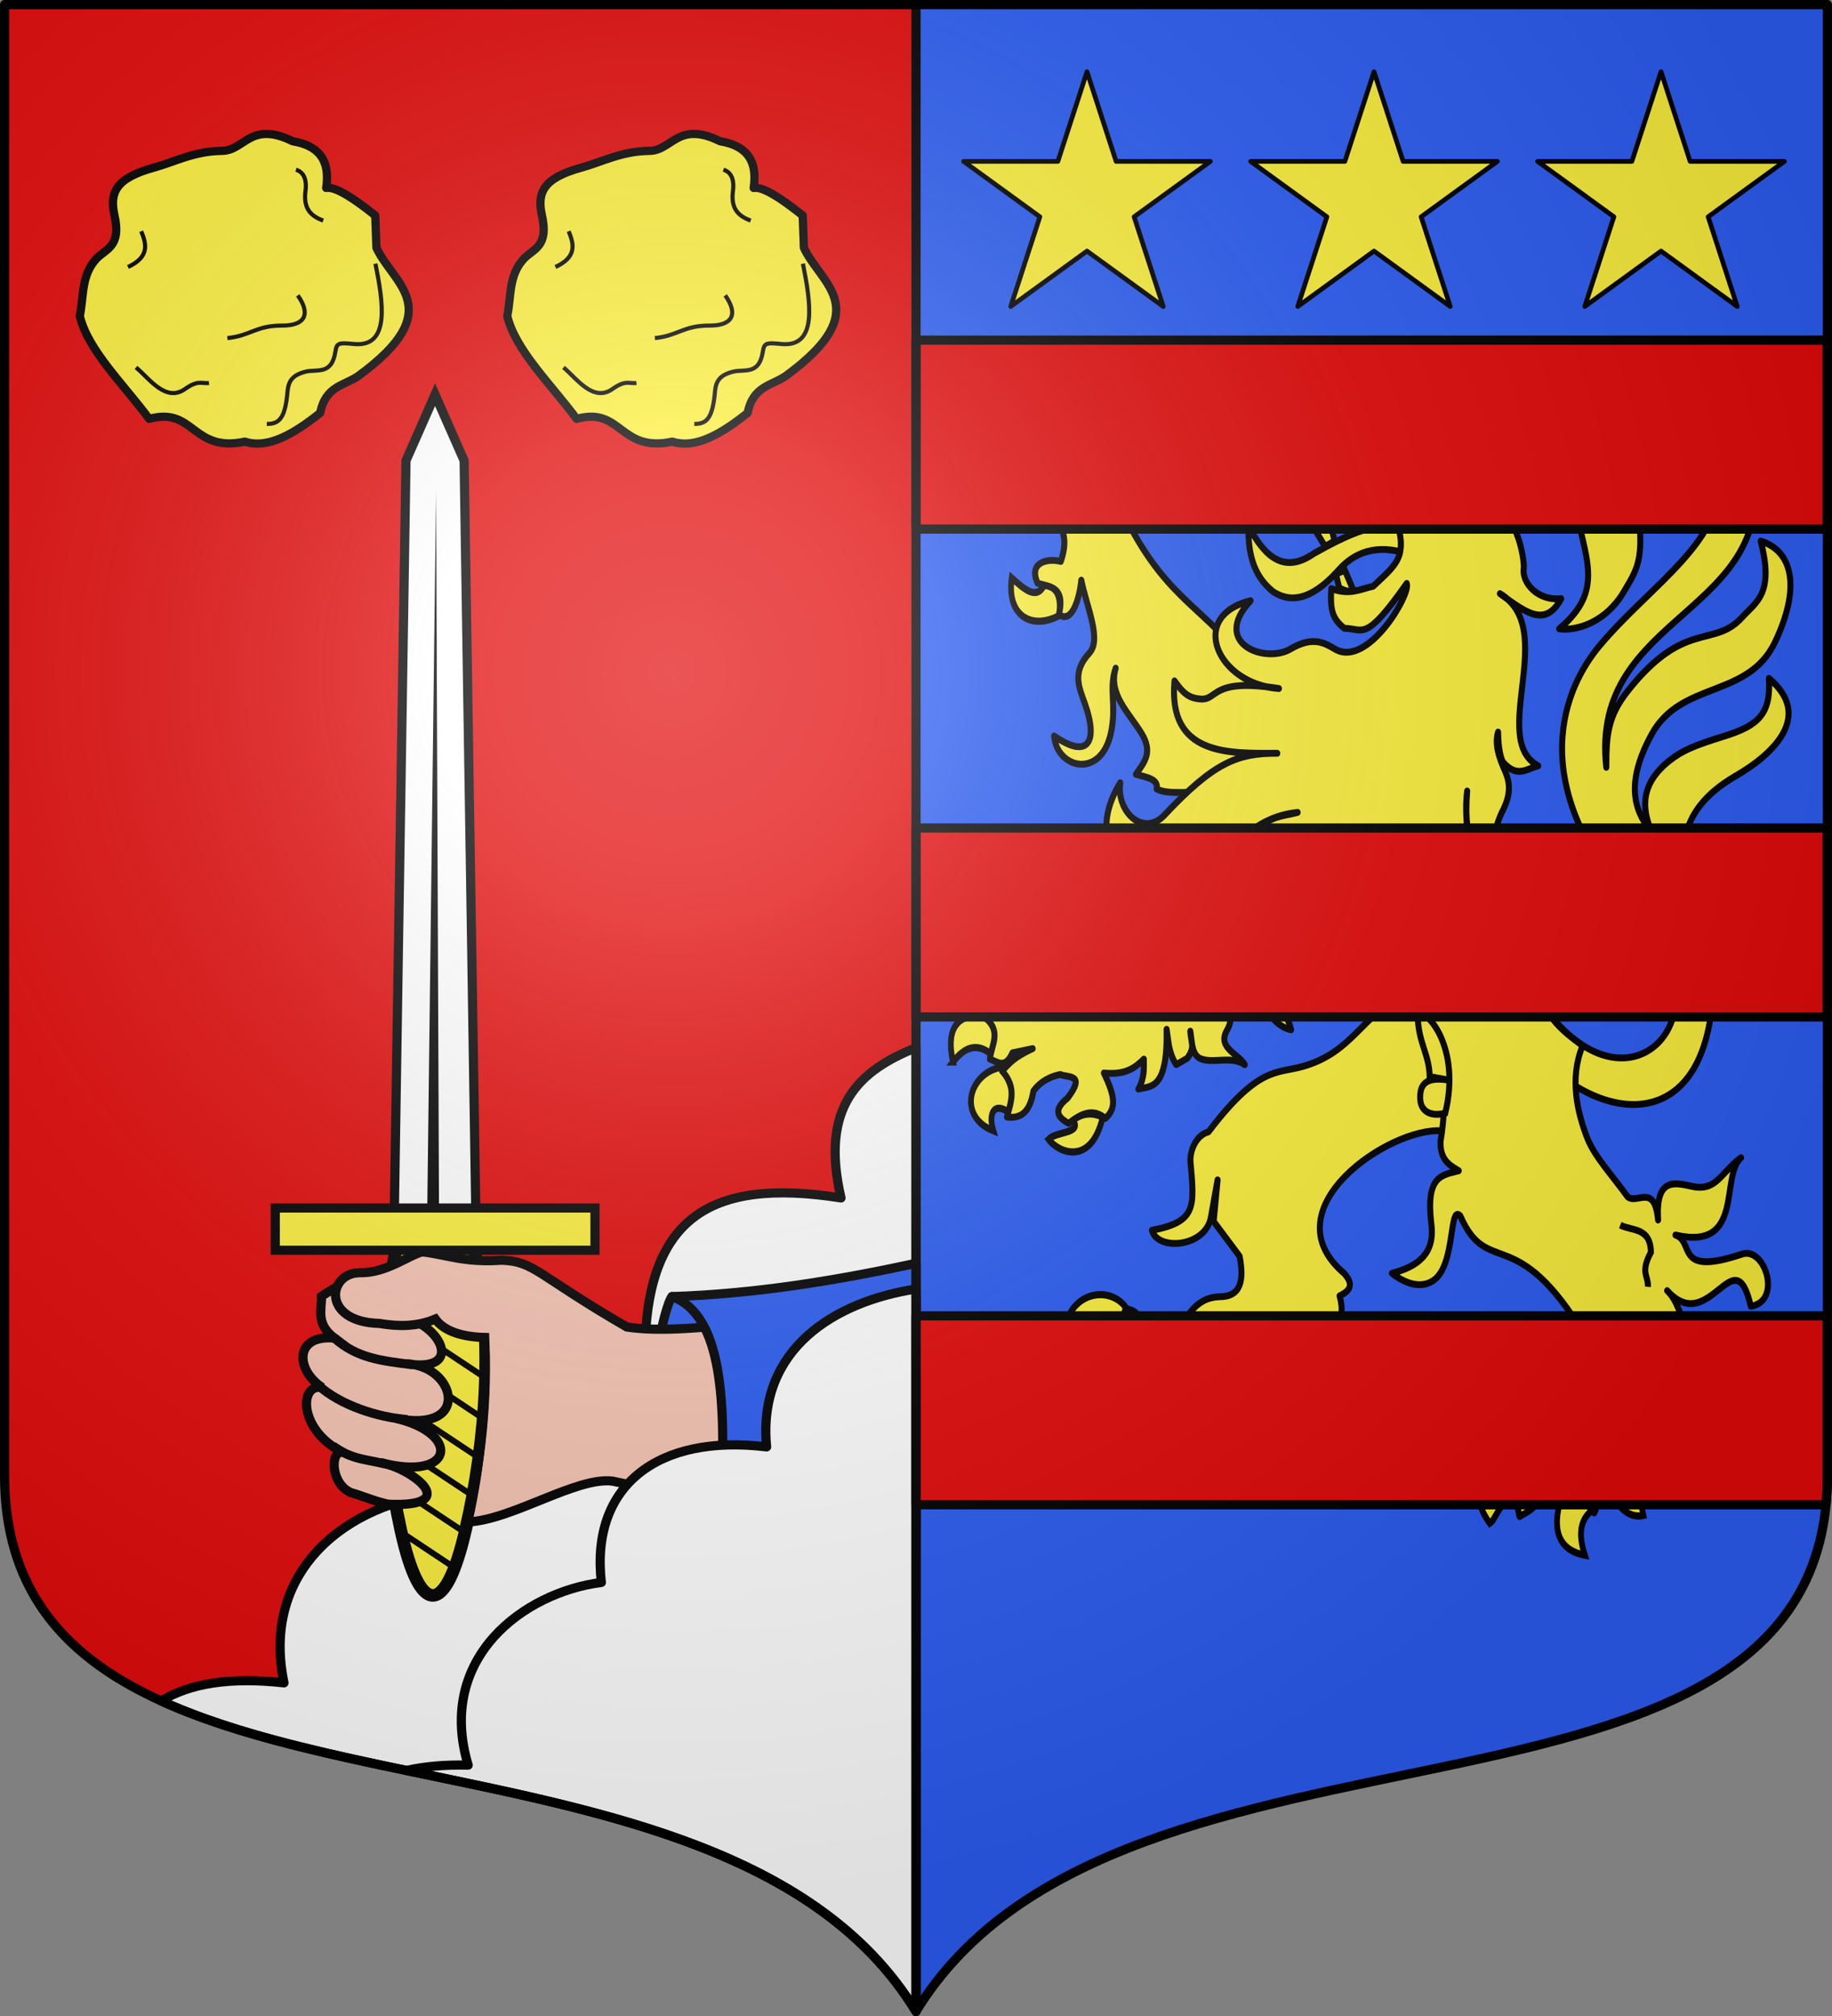 <?xml version="1.0" encoding="UTF-8" standalone="no"?>
<!-- Created with Inkscape (http://www.inkscape.org/) -->
<svg
   xmlns:dc="http://purl.org/dc/elements/1.1/"
   xmlns:cc="http://creativecommons.org/ns#"
   xmlns:rdf="http://www.w3.org/1999/02/22-rdf-syntax-ns#"
   xmlns:svg="http://www.w3.org/2000/svg"
   xmlns="http://www.w3.org/2000/svg"
   xmlns:xlink="http://www.w3.org/1999/xlink"
   xmlns:sodipodi="http://sodipodi.sourceforge.net/DTD/sodipodi-0.dtd"
   xmlns:inkscape="http://www.inkscape.org/namespaces/inkscape"
   width="600"
   height="660"
   id="svg2383"
   sodipodi:version="0.32"
   inkscape:version="0.46"
   version="1.0"
   sodipodi:docname="Blason_ville_fr_Mécleuves-A_(Moselle).svg"
   inkscape:output_extension="org.inkscape.output.svg.inkscape">
  <rect width="100%" height="100%" fill="#808080" stroke="none"/>
  <defs
     id="defs2385">
    <clipPath
       id="shield_cut">
      <path
         d="M -298.5,-298.5 L -298.5,183 C -298.5,312.055 -66.86,248.948 0,358.5 C 66.86,248.948 298.5,312.055 298.5,183 L 298.5,-298.5 L -298.5,-298.5 z"
         id="shield" />
    </clipPath>
    <radialGradient
       r="405"
       cy="-80"
       cx="-80"
       gradientUnits="userSpaceOnUse"
       id="Gradient1">
      <stop
         id="stop2521"
         offset="0"
         style="stop-color:#fff;stop-opacity:0.31" />
      <stop
         id="stop2523"
         offset="0.19"
         style="stop-color:#fff;stop-opacity:0.25" />
      <stop
         id="stop2525"
         offset="0.6"
         style="stop-color:#6b6b6b;stop-opacity:0.125" />
      <stop
         id="stop2527"
         offset="1"
         style="stop-color:#000;stop-opacity:0.125" />
    </radialGradient>
    <g
       id="f">
      <rect
         width="100"
         height="60"
         x="-50"
         y="-30"
         style="fill:#28166f"
         id="rect1964" />
      <g
         transform="translate(0,-20)"
         style="fill:#ffffff"
         id="g1966">
        <path
           d="M -1.212,27.818 C -1.212,22.175 -2.091,20.471 -4.542,13.98 C -5.709,10.888 -5.024,7.103 -2.858,3.601 C -2.082,2.346 -1.114,1.214 0,0 C 1.114,1.214 2.082,2.346 2.858,3.601 C 5.024,7.103 5.709,10.888 4.542,13.98 C 2.091,20.471 1.212,22.175 1.212,27.818 L -1.212,27.818 z"
           id="path1968" />
        <path
           d="M 2.922,27.672 C 2.922,21.721 5.239,17.829 8.501,16.66 C 9.949,16.141 11.808,16.387 13.519,18.107 C 15.638,20.236 16.255,26.1 10.036,27.228 C 10.694,26.272 10.655,24.147 9.322,23.441 C 8.331,22.916 7.209,23.188 6.646,23.564 C 5.822,24.116 4.917,25.67 4.967,27.672 L 2.922,27.672 z"
           id="rwi" />
        <path
           d="M 1.777,30.183 C 1.79,32.191 2.795,33.518 4.516,34.257 C 4.295,34.955 3.257,36.378 1.831,36.281 C 1.55,37.787 1.282,38.632 0,40 C -1.282,38.632 -1.55,37.787 -1.831,36.281 C -3.257,36.378 -4.295,34.955 -4.516,34.257 C -2.795,33.518 -1.79,32.191 -1.777,30.183 L 1.777,30.183 z"
           id="path1971" />
        <use
           transform="scale(-1,1)"
           id="use1973"
           x="0"
           y="0"
           width="800"
           height="400"
           xlink:href="#rwi" />
        <rect
           width="15.846"
           height="3.218"
           x="-7.923"
           y="27.331"
           id="rect1975" />
      </g>
    </g>
    <g
       id="s">
      <g
         id="c">
        <path
           transform="matrix(0.951,0.309,-0.309,0.951,0,-1)"
           d="M 0,0 L 0,1 L 0.5,1 L 0,0 z"
           id="t" />
        <use
           height="540"
           width="810"
           y="0"
           x="0"
           id="use2144"
           transform="scale(-1,1)"
           xlink:href="#t" />
      </g>
      <g
         id="a">
        <use
           height="540"
           width="810"
           y="0"
           x="0"
           id="use2147"
           transform="matrix(0.309,0.951,-0.951,0.309,0,0)"
           xlink:href="#c" />
        <use
           height="540"
           width="810"
           y="0"
           x="0"
           id="use2149"
           transform="matrix(-0.809,0.588,-0.588,-0.809,0,0)"
           xlink:href="#c" />
      </g>
      <use
         height="540"
         width="810"
         y="0"
         x="0"
         id="use2151"
         transform="scale(-1,1)"
         xlink:href="#a" />
    </g>
    <g
       id="s-4">
      <g
         id="c-6">
        <path
           transform="matrix(0.951,0.309,-0.309,0.951,0,-1)"
           d="M 0,0 L 0,1 L 0.5,1 L 0,0 z"
           id="t-0" />
        <use
           height="540"
           width="810"
           y="0"
           x="0"
           id="use2144-7"
           transform="scale(-1,1)"
           xlink:href="#t-0" />
      </g>
      <g
         id="a-1">
        <use
           height="540"
           width="810"
           y="0"
           x="0"
           id="use2147-7"
           transform="matrix(0.309,0.951,-0.951,0.309,0,0)"
           xlink:href="#c-6" />
        <use
           height="540"
           width="810"
           y="0"
           x="0"
           id="use2149-7"
           transform="matrix(-0.809,0.588,-0.588,-0.809,0,0)"
           xlink:href="#c-6" />
      </g>
      <use
         height="540"
         width="810"
         y="0"
         x="0"
         id="use2151-7"
         transform="scale(-1,1)"
         xlink:href="#a-1" />
    </g>
  </defs>
  <sodipodi:namedview
     id="base"
     pagecolor="#ffffff"
     bordercolor="#666666"
     borderopacity="1.0"
     inkscape:pageopacity="0.0"
     inkscape:pageshadow="2"
     inkscape:zoom="0.77272743"
     inkscape:cx="300"
     inkscape:cy="330.00007"
     inkscape:document-units="px"
     inkscape:current-layer="layer6"
     showgrid="false"
     showborder="true"
     inkscape:showpageshadow="true"
     inkscape:window-width="1280"
     inkscape:window-height="977"
     inkscape:window-x="-4"
     inkscape:window-y="-4"
     inkscape:object-nodes="true"
     objecttolerance="9"
     inkscape:window-maximized="1" />
  <g
     inkscape:label="Fond écu"
     inkscape:groupmode="layer"
     id="layer1"
     transform="translate(0,-392.362)">
    <use
       id="use2532"
       xlink:href="#shield"
       style="fill:#2b5df2"
       x="0"
       y="0"
       width="744.094"
       height="1052.362"
       transform="translate(300,692.362)" />
    <g
       id="layer3"
       inkscape:label="Meubles"
       transform="translate(300,692.362)" />
    <g
       id="layer2"
       inkscape:label="Reflet final"
       transform="translate(300,692.362)" />
    <g
       id="g2561"
       inkscape:label="Contour final"
       transform="translate(300,692.362)" />
    <g
       transform="translate(-758.364,575.522)"
       id="g3208" />
    <g
       id="layer4"
       inkscape:label="Meubles"
       transform="translate(-700,391.45)" />
    <path
       sodipodi:nodetypes="ccccc"
       id="path7878"
       d="m 1.5,393.862 v 481.5 c 0,129.055 231.64,65.948 298.5,175.5 V 393.862 Z"
       style="fill:#e20909"
       inkscape:connector-curvature="0" />
    <g
       style="stroke:#000000;stroke-width:0.354;stroke-miterlimit:4;stroke-dasharray:none;stroke-opacity:0.271"
       id="g5465"
       transform="matrix(1.789,0,0,1.789,-1326.185,263.737)" />
    <g
       style="fill:#ff3800;fill-rule:nonzero;stroke:#000000;stroke-miterlimit:4;stroke-opacity:0.275"
       id="g6217"
       transform="matrix(-0.485,0,0,0.498,-1084.93,253.133)" />
  </g>
  <g
     inkscape:groupmode="layer"
     id="layer6"
     inkscape:label="Meubles">
    <path
       style="fill:#ffffff;stroke:#000000;stroke-width:3;stroke-opacity:1;stroke-linejoin:round"
       d="m 300,343 c -18.685,7.484 -31.525,19.18 -24.555,49.188 -43.172,-6.811 -64.64,6.564 -64.188,52.938 -38.897,-8.233 -65.224,8.345 -64.25,43.875 -28.368,1.116 -62.275,21.945 -54,61.938 -17.825,-1.989 -30.882,0.221 -40.227,5.916 C 124.994,589.766 253.076,581.613 300,658.5 Z"
       id="path15561"
       inkscape:connector-curvature="0" />
    <path
       inkscape:connector-curvature="0"
       style="display:inline;fill:#2b5df2;fill-opacity:1;stroke:#000000;stroke-width:3;stroke-linejoin:round;stroke-miterlimit:4;stroke-dasharray:none;stroke-opacity:1"
       d="m 220.095,424.477 22.298,5.361 -2.508,55.179 -15.552,8.316 c -18.534,-24.195 -6.336,-67.14 -4.237,-68.856 z"
       id="path8595"
       sodipodi:nodetypes="ccccc" />
    <g
       transform="matrix(0.9,0,0,0.9,-272.281,-613.455)"
       id="layer1-0"
       inkscape:label="Calque 1">
      <g
         transform="translate(392.184,1005.873)"
         id="g4635">
        <path
           style="opacity:1;fill:#fcef3c;fill-opacity:1;fill-rule:nonzero;stroke:#000000;stroke-width:3;stroke-linecap:butt;stroke-linejoin:round;stroke-miterlimit:4;stroke-dasharray:none;stroke-dashoffset:0;stroke-opacity:1"
           d="m 239.391,90.685 c 2.948,12.477 16.032,24.955 25.245,37.432 16.476,-4.593 15.47,12.39 34.821,8.27 8.452,2.718 17.819,-2.804 27.421,-10.446 1.943,-9.897 8.833,-9.901 13.928,-13.493 32.88,-24.053 12.612,-33.342 6.529,-46.572 l -0.435,-11.752 c -7.955,-6.346 -14.516,-10.603 -17.846,-10.011 1.612,-10.702 -3.37,-15.543 -12.187,-16.975 -15.373,-7.599 -17.463,3.38 -25.68,3.482 -10.301,0.128 -17.144,3.989 -24.81,6.094 -13.847,3.802 -16.245,9.018 -14.363,17.41 2.531,11.293 -2.989,12.037 -6.529,15.669 -5.671,6.054 -4.603,13.793 -6.094,20.892 z"
           id="path4623"
           transform="translate(-300,-300)"
           sodipodi:nodetypes="cccccccccssscc"
           inkscape:connector-curvature="0" />
        <path
           style="opacity:1;fill:none;fill-opacity:1;fill-rule:nonzero;stroke:#000000;stroke-width:1.5;stroke-linecap:butt;stroke-linejoin:round;stroke-miterlimit:4;stroke-dasharray:none;stroke-dashoffset:0;stroke-opacity:1"
           d="m 259.848,109.401 c 4.849,4.05 10.804,12.817 17.846,7.835 4.808,-3.407 6.015,-1.848 8.705,-2.176"
           id="path4625"
           transform="translate(-300,-300)"
           sodipodi:nodetypes="csc"
           inkscape:connector-curvature="0" />
        <path
           style="opacity:1;fill:none;fill-opacity:1;fill-rule:nonzero;stroke:#000000;stroke-width:1.5;stroke-linecap:butt;stroke-linejoin:round;stroke-miterlimit:4;stroke-dasharray:none;stroke-dashoffset:0;stroke-opacity:1"
           d="m 293.099,98.729 c 8.487,-0.869 10.309,-4.579 19.969,-4.557 8.489,0.019 10.364,-4.289 5.629,-10.99"
           id="path4627"
           transform="translate(-300,-300)"
           sodipodi:nodetypes="csc"
           inkscape:connector-curvature="0" />
        <path
           style="opacity:1;fill:none;fill-opacity:1;fill-rule:nonzero;stroke:#000000;stroke-width:1.5;stroke-linecap:butt;stroke-linejoin:round;stroke-miterlimit:4;stroke-dasharray:none;stroke-dashoffset:0;stroke-opacity:1"
           d="m 307.439,129.955 c 4.057,-0.017 6.383,-1.473 7.371,-10.051 0.395,-3.431 0.047,-7.37 6.835,-8.979 4.093,-0.971 9.374,1.298 10.722,-7.103 0.515,-3.212 0.919,-3.533 6.701,-2.948 13.441,1.36 10.705,-15.175 7.907,-29.216"
           id="path4629"
           transform="translate(-300,-300)"
           sodipodi:nodetypes="cssssc"
           inkscape:connector-curvature="0" />
        <path
           style="opacity:1;fill:none;fill-opacity:1;fill-rule:nonzero;stroke:#000000;stroke-width:1.5;stroke-linecap:butt;stroke-linejoin:round;stroke-miterlimit:4;stroke-dasharray:none;stroke-dashoffset:0;stroke-opacity:1"
           d="m 18.047,-262.518 c 3.45,1.02 3.886,4.643 3.484,7.639 -0.783,5.835 1.246,8.998 6.433,10.856"
           id="path4631"
           sodipodi:nodetypes="csc"
           inkscape:connector-curvature="0" />
        <path
           style="opacity:1;fill:none;fill-opacity:1;fill-rule:nonzero;stroke:#000000;stroke-width:1.5;stroke-linecap:butt;stroke-linejoin:round;stroke-miterlimit:4;stroke-dasharray:none;stroke-dashoffset:0;stroke-opacity:1"
           d="m 261.739,59.863 c 1.938,4.713 3.076,9.341 -4.825,13"
           id="path4633"
           transform="translate(-300,-300)"
           sodipodi:nodetypes="cc"
           inkscape:connector-curvature="0" />
      </g>
    </g>
    <use
       x="0"
       y="0"
       xlink:href="#layer1-0"
       id="use13743"
       width="100%"
       height="100%"
       transform="translate(140)" />
    <path
       transform="translate(0,-392.362)"
       inkscape:connector-curvature="0"
       id="path18781-9"
       style="fill:#fcef3c;fill-opacity:1;fill-rule:nonzero;stroke:#000000;stroke-width:4.125;stroke-miterlimit:4;stroke-dasharray:none;stroke-opacity:1"
       d="m 152.491,893.185 c -6.608,28.639 -14.971,28.639 -21.256,0 -6.284,-28.639 -8.225,-63.891 -1.294,-92.529 6.931,-28.639 18.206,-28.639 25.137,0 6.931,28.639 4.02,63.891 -2.588,92.529 z" />
    <path
       transform="translate(0,-392.362)"
       inkscape:connector-curvature="0"
       id="path18783-4"
       style="fill:#000000;fill-opacity:1;fill-rule:nonzero;stroke:none;stroke-width:7.499;stroke-miterlimit:4;stroke-opacity:1"
       d="m 149.604,907.286 c 0.235,-0.649 0.465,-1.29 0.679,-1.936 l -18.927,-12.562 c 0.189,0.921 0.387,1.836 0.585,2.753 z m 3.321,-11.572 c 0.16,-0.687 0.317,-1.376 0.472,-2.065 l -24.758,-16.455 c 0.129,0.891 0.259,1.778 0.396,2.667 z m 2.51,-12.089 c 0.131,-0.709 0.271,-1.419 0.396,-2.129 l -28.91,-19.187 c 0.072,0.848 0.146,1.691 0.226,2.538 z m 2,-12.454 c 0.098,-0.724 0.191,-1.448 0.283,-2.172 l -31.608,-20.994 c 0.022,0.809 0.046,1.622 0.076,2.431 z m 1.396,-12.841 c 0.063,-0.747 0.133,-1.489 0.189,-2.237 l -32.872,-21.833 c -0.025,0.783 -0.039,1.561 -0.057,2.345 z m 0.774,-13.25 c 0.023,-0.779 0.041,-1.565 0.057,-2.345 l -32.684,-21.703 c -0.07,0.75 -0.127,1.507 -0.189,2.259 z m 0,-13.766 c -0.024,-0.811 -0.043,-1.62 -0.075,-2.431 l -30.948,-20.542 c -0.049,0.249 -0.102,0.505 -0.151,0.753 -0.071,0.468 -0.14,0.93 -0.208,1.398 z m -0.887,-14.347 c -0.113,-0.862 -0.224,-1.733 -0.34,-2.603 l -27.287,-18.133 c -0.171,0.687 -0.334,1.373 -0.49,2.065 z" />
    <g
       style=""
       id="g18785-9"
       transform="matrix(-0.647,0,0,-0.647,314.048,640.851)">
      <path
         inkscape:connector-curvature="0"
         id="path18787-7"
         style="fill:#ffffff;fill-opacity:1;fill-rule:nonzero;stroke:#000000;stroke-width:4.638;stroke-miterlimit:4;stroke-dasharray:none;stroke-opacity:1"
         d="m 244.457,371.58 h 41.416 l -6,385.858 -14.708,33.355 -14.708,-33.355 z" />
      <path
         inkscape:connector-curvature="0"
         id="path18789-6"
         style="fill:#000000;fill-opacity:1;fill-rule:evenodd;stroke:none;stroke-width:4;stroke-linecap:butt;stroke-linejoin:miter;stroke-miterlimit:4;stroke-dasharray:none;stroke-opacity:1"
         d="m 263.156,375.062 1.496,367.031 4.504,-367.031 z" />
    </g>
    <rect
       transform="rotate(180,0,-196.181)"
       id="rect18791-8"
       style="fill:#fcef3c;fill-opacity:1;fill-rule:nonzero;stroke:#000000;stroke-width:3;stroke-miterlimit:4;stroke-dasharray:none;stroke-opacity:1"
       y="-801.666"
       x="-194.867"
       height="13.824"
       width="104.714" />
    <path
       transform="translate(0,-392.362)"
       inkscape:connector-curvature="0"
       sodipodi:nodetypes="ccccccccccccc"
       id="path15830-9"
       d="m 125.277,809.828 c -7.496,0.67 -11.345,1.146 -19.963,6.912 10e-4,4.56 -1.853,9.12 4.208,13.68 -13.126,-1.179 -12.853,10.343 -3.953,16.229 -7.697,-1.671 -7.939,14.098 6.948,21.302 -4.386,-1.45 -4.512,9.977 2.333,13.026 4.791,1.438 7.829,2.858 12.293,3.84 24.386,1.097 8.186,-11.608 -2.506,-13.64 24.014,6.346 26.593,-9.494 4.89,-14.499 24.999,5.158 19.879,-17.116 3.75,-17.813 19.16,3.009 11.117,-13.432 -2.625,-15.695 l -7.479,-4.022 z"
       style="display:inline;fill:#f7c5b4;fill-opacity:1;fill-rule:evenodd;stroke:#000000;stroke-width:3;stroke-linecap:butt;stroke-linejoin:miter;stroke-miterlimit:4;stroke-dasharray:none;stroke-opacity:1" />
    <path
       style="display:inline;fill:#f7c5b4;fill-opacity:1;fill-rule:evenodd;stroke:#000000;stroke-width:3;stroke-linecap:butt;stroke-linejoin:miter;stroke-miterlimit:4;stroke-dasharray:none;stroke-opacity:1"
       d="M 138.322 409.83 C 133.888 410.879 126.488 416.873 117.818 416.666 C 107.381 416.669 105.132 432.74 124.205 433.262 C 130.545 434.307 136.45 434.367 142.572 431.836 C 145.568 436.013 151.932 437.718 158.756 437.861 C 159.453 456.297 157.613 479.095 153.193 498.273 C 167.732 497.604 188.71 483.455 200.568 484.883 C 229.628 491.184 265.104 495.721 300 496.787 L 300 426.139 C 265.113 429.435 226.039 437.645 205.307 434.438 C 175.574 417.236 175.233 413.012 164.297 412.564 C 152.062 413.442 146.291 410.744 138.322 409.83 z "
       id="path16951-3" />
    <path
       transform="translate(0,-392.362)"
       inkscape:connector-curvature="0"
       sodipodi:nodetypes="cc"
       d="m 158.757,832.114 c 1.097,22.753 -2.418,45.567 -7.098,64.454"
       style="display:inline;fill:none;fill-opacity:1;fill-rule:nonzero;stroke:#000000;stroke-width:3;stroke-miterlimit:4;stroke-dasharray:none;stroke-opacity:1"
       id="path16953-5" />
    <path
       transform="translate(0,-392.362)"
       inkscape:connector-curvature="0"
       sodipodi:nodetypes="cc"
       id="path22348-1"
       d="m 109.522,830.42 c 7.346,6.551 15.349,7.462 25.384,8.682"
       style="fill:none;fill-rule:evenodd;stroke:#000000;stroke-width:3;stroke-linecap:butt;stroke-linejoin:miter;stroke-miterlimit:4;stroke-dasharray:none;stroke-opacity:1" />
    <path
       transform="translate(0,-392.362)"
       inkscape:connector-curvature="0"
       sodipodi:nodetypes="cc"
       id="path22350-1"
       d="m 104.148,845.785 c 7.26,6.661 19.709,10.62 29.298,11.336"
       style="fill:none;fill-rule:evenodd;stroke:#000000;stroke-width:3;stroke-linecap:butt;stroke-linejoin:miter;stroke-miterlimit:4;stroke-dasharray:none;stroke-opacity:1" />
    <path
       transform="translate(0,-392.362)"
       inkscape:connector-curvature="0"
       sodipodi:nodetypes="cc"
       id="path22352-4"
       d="m 109.031,865.756 c 6.837,4.906 11.153,4.14 20.231,6.627"
       style="fill:none;fill-rule:evenodd;stroke:#000000;stroke-width:3;stroke-linecap:butt;stroke-linejoin:miter;stroke-miterlimit:4;stroke-dasharray:none;stroke-opacity:1" />
    <path
       style="display:inline;fill:#2b5df2;fill-opacity:1;stroke:#000000;stroke-width:3;stroke-linejoin:round;stroke-miterlimit:4;stroke-dasharray:none;stroke-opacity:1"
       d="M 300 413.574 C 273.728 419.267 247.217 423.604 220.096 424.477 C 236.857 430.576 237.659 459.465 236.225 491.551 C 249.322 487.078 275.185 483.135 300 482.771 L 300 413.574 z "
       id="path8593" />
    <path
       style="fill:#ffffff;stroke:#000000;stroke-width:3;stroke-linejoin:round;stroke-opacity:1"
       d="m 300,422 c -26.415,4.043 -52.058,19.47 -48.922,51.688 -35.52,-4.33 -57.786,12.596 -54.125,44.375 -25.346,3.225 -54.181,24.606 -43.625,59.812 -7.76,-0.185 -14.44,0.426 -20.178,1.748 64.338,13.413 134.662,26.136 166.85,78.877 z"
       id="path15564"
       inkscape:connector-curvature="0" />
    <g
       transform="translate(-1129.975,-79.678)"
       inkscape:label="Meubles"
       id="g2807" />
    <g
       transform="translate(84.96,640.141)"
       inkscape:label="Meubles"
       id="g4626" />
    <g
       id="g16065"
       transform="matrix(0.656,0,0,0.748,609.74,-429.567)">
      <path
         sodipodi:nodetypes="cssssscscccsscsscsscsccscc"
         id="path3833"
         d="m -156.618,1017.354 c 42.369,47.837 90.778,0.128 46.293,-42.429 -60.99,-58.347 -36.898,-100.977 -20.434,-118.147 26.453,-27.586 63.76,-46.112 59.864,-76.989 -4.845,-38.394 -48.126,-22.286 -42.417,8.214 5.618,30.017 2.113,34.093 -5.475,45.314 -8.986,13.288 -23.234,17.198 -32.258,16.19 23.467,-17.259 12.38,-31.161 7.747,-55.329 -5.918,-30.875 11.978,-43.953 26.125,-49.022 27.404,-8.246 55.123,-0.015 62.618,31.95 14.317,66.571 -81.786,64.993 -72.976,133.018 0.062,-13.874 0.639,-22.171 10.613,-33.29 28.451,-31.717 43.076,-18.643 57.228,-32.4 6.92,-6.726 16.159,-10.209 9.241,-33.331 16.164,4.322 19.99,20.553 7.172,44.19 -13.477,24.851 -46.829,16.768 -61.623,40.426 -14.498,23.184 -7.299,35.013 0.178,42.99 -5.366,-10.763 -5.681,-21.557 8.912,-31.622 6.125,-4.224 11.834,-6.438 27.175,-10.608 17.284,-4.698 23.386,-9.861 22.297,-25.313 22.065,16.326 2.684,32.961 -16.565,42.725 -31.087,15.768 -29.147,36.063 -21.539,60.034 -2.722,-48.064 41.119,-47.132 52.761,-14.455 -21.333,-18.998 -43.865,-17.27 -43.56,12.35 l 0.444,43.094 c -7.361,59.843 -62.516,48.917 -91.789,15.836"
         style="fill:#fcef3c;fill-opacity:1;stroke:#000000;stroke-width:3;stroke-linejoin:round;stroke-miterlimit:4;stroke-dasharray:none;stroke-opacity:1"
         inkscape:connector-curvature="0" />
      <path
         style="fill:#fcef3c;fill-opacity:1;stroke:#000000;stroke-width:3;stroke-miterlimit:4;stroke-dasharray:none;stroke-opacity:1"
         d="m -306.206,804.374 c -0.199,11.144 1.896,21.468 12.259,28.835 10.864,6.299 21.942,1.318 33.091,-9.703 11.784,-11.336 25.96,-9.347 34.911,-6.537 1.474,-5.242 -0.335,-7.372 0.067,-10.882 -13.38,-5.784 -32.862,3.193 -47.693,10.479 -14.848,9.024 -24.58,1.463 -32.635,-12.192 z"
         id="path3835"
         sodipodi:nodetypes="ccccccc"
         inkscape:connector-curvature="0" />
      <g
         transform="matrix(0.971,0,0,1.062,-1204.539,645.332)"
         id="g3892"
         style="fill:#fcef3c;stroke:#000000;stroke-width:2.954;stroke-opacity:1">
        <path
           style="fill:#fcef3c;fill-opacity:1;stroke:#000000;stroke-width:2.954;stroke-linejoin:miter;stroke-miterlimit:4;stroke-dasharray:none;stroke-opacity:1"
           d="m 862.664,472.577 c -7.189,-9.211 -27.083,-8.293 -31.832,7.086 6.816,0.679 19.456,-9.608 19.006,3.82 8.305,-0.468 10.708,-4.693 12.826,-10.906 z"
           id="path3838"
           sodipodi:nodetypes="cccc"
           inkscape:connector-curvature="0" />
        <path
           style="fill:#fcef3c;fill-opacity:1;stroke:#000000;stroke-width:2.954;stroke-miterlimit:4;stroke-dasharray:none;stroke-opacity:1"
           d="m 838.453,505.987 c -7.479,-8.031 -10.061,-3.885 -13.504,2.243 -8.187,-14.961 -2.041,-21.174 16.371,-19.903 2.196,4.713 1.024,12.246 -2.866,17.66 z"
           id="path3840"
           sodipodi:nodetypes="cccc"
           inkscape:connector-curvature="0" />
        <path
           style="fill:#fcef3c;fill-opacity:1;stroke:#000000;stroke-width:2.954;stroke-miterlimit:4;stroke-dasharray:none;stroke-opacity:1"
           d="m 847.459,514.084 c -13.091,2.806 -16.482,10.313 -6.395,24.352 2.187,-5.864 4.357,-11.75 12.534,-10.303 1.483,-4.79 -0.707,-9.68 -6.139,-14.049 z"
           id="path3842"
           sodipodi:nodetypes="cccc"
           inkscape:connector-curvature="0" />
        <path
           style="fill:#fcef3c;fill-opacity:1;stroke:#000000;stroke-width:2.954;stroke-miterlimit:4;stroke-dasharray:none;stroke-opacity:1"
           d="m 887.874,531.879 c 2.561,5.973 -0.09,9.656 -4.86,11.239 9.902,6.854 22.754,1.965 21.231,-13.112 -7.109,-4.021 -11.075,-2.607 -16.371,1.873 z"
           id="path3844"
           sodipodi:nodetypes="cccc"
           inkscape:connector-curvature="0" />
      </g>
      <path
         sodipodi:nodetypes="cscccsccccccccccccccccccccccccccccccccc"
         id="path3846"
         d="m -227.779,1009.619 c -21.877,8.405 -25.737,25.267 -51.771,31.539 -12.595,3.034 -21.761,-0.202 -46.594,28.515 -6.256,1.476 -9.233,8.195 -9.004,12.918 1.983,19.86 3.315,26.379 -19.222,30.177 2.746,9.163 27.102,7.553 29.513,-6.056 0.377,-2.127 3.268,-16.022 3.268,-16.022 l -1.973,18.182 12.951,15.239 c 2.355,10.512 0.694,17.756 -9.923,17.714 -13.286,0.431 -16.217,10.079 -22.866,16.418 -6.383,0.543 -14.494,5.494 -18.623,-0.366 3.424,-9.072 -1.399,-10.125 -5.537,-10.867 -1.233,5.499 -6.024,9.471 -12.943,12.529 4.722,6.418 8.308,13.88 22.434,11.665 -8.686,6.403 -16.041,4.5 -22.627,-1.077 0.626,-5.361 -6.34,-8.522 -7.573,-7.564 2.984,8.441 0.406,15.644 -3.883,22.466 10.3,4.324 21.751,-0.578 32.788,-2.16 l -25.454,6.049 c 4.372,4.916 10.142,7.965 9.923,19.01 -0.349,10.403 9.244,5.786 10.466,-4.694 3.849,-1.125 9.169,-2.682 13.262,-7.403 2.617,1.318 4.965,-0.799 4.674,5.617 -3.613,3.456 -2.12,13.416 2.669,9.827 7.298,-6.304 10.979,-5.525 19.087,-2.914 0.418,-2.304 1.895,-5.421 -0.799,-7.726 -5.255,-3.515 -4.025,-6.97 -4.49,-11.284 6.615,4.402 21.469,10.086 36.671,-20.306 0.291,9.614 0.706,17.599 6.524,17.251 4.068,1.593 -5.126,6.299 20.71,2.496 -7.235,-2.961 -14.092,-14.906 -1.356,-20.45 4,-3.798 0.231,-7.596 -2.037,-11.394 8.65,-2.234 11.666,-6.349 8.812,-15.495 5.693,-2.381 6.993,-5.144 2.341,-9.827 -38.153,-28.308 23.166,-64.233 48.703,-62.382 l 21.571,-13.825 -13.806,-47.092 z"
         style="fill:#fcef3c;fill-opacity:1;stroke:#000000;stroke-width:3;stroke-linejoin:round;stroke-miterlimit:4;stroke-dasharray:none;stroke-opacity:1"
         inkscape:connector-curvature="0" />
      <g
         transform="matrix(0.971,0,0,1.062,-1204.539,645.332)"
         id="g3882"
         style="fill:#fcef3c;stroke:#000000;stroke-width:2.954;stroke-opacity:1">
        <path
           style="fill:#fcef3c;fill-opacity:1;stroke:#000000;stroke-width:2.954;stroke-miterlimit:4;stroke-dasharray:none;stroke-opacity:1"
           d="m 799.626,342.685 c -5.852,-4.625 -12.566,-5.83 -20.463,-2.342 -0.057,-14.538 13.622,-18.222 27.625,-8.898 -1.412,4.639 -3.066,9.057 -7.162,11.239 z"
           id="path3849"
           sodipodi:nodetypes="cccc"
           inkscape:connector-curvature="0" />
        <path
           style="fill:#fcef3c;fill-opacity:1;stroke:#000000;stroke-width:2.954;stroke-miterlimit:4;stroke-dasharray:none;stroke-opacity:1"
           d="m 773.279,370.783 c -3.418,-12.474 0.548,-20.053 16.882,-19.435 2.937,3.871 7.292,6.562 3.069,16.391 -7.789,-5.239 -14.203,-2.924 -19.952,3.044 z"
           id="path3851"
           sodipodi:nodetypes="cccc"
           inkscape:connector-curvature="0" />
        <path
           style="fill:#fcef3c;fill-opacity:1;stroke:#000000;stroke-width:2.954;stroke-miterlimit:4;stroke-dasharray:none;stroke-opacity:1"
           d="m 798.091,372.89 c 4.945,6.322 8.192,12.644 4.349,18.966 -8.001,-5.031 -11.16,0.056 -8.441,7.259 -18.46,-5.811 -12.894,-23.613 4.093,-26.225 z"
           id="path3853"
           sodipodi:nodetypes="cccc"
           inkscape:connector-curvature="0" />
        <path
           style="fill:#fcef3c;fill-opacity:1;stroke:#000000;stroke-width:2.954;stroke-miterlimit:4;stroke-dasharray:none;stroke-opacity:1"
           d="m 834.925,394.666 c 5.494,-3.164 10.533,-2.989 15.347,-1.171 -5.979,20.376 -22.706,14.735 -27.881,9.132 4.344,-3.472 17.501,-2.216 12.534,-7.961 z"
           id="path3855"
           sodipodi:nodetypes="cccc"
           inkscape:connector-curvature="0" />
      </g>
      <g
         transform="matrix(0.971,0,0,1.062,-1204.539,645.332)"
         id="g3912"
         style="fill:#fcef3c;stroke:#000000;stroke-width:2.954;stroke-opacity:1">
        <path
           style="fill:#fcef3c;fill-opacity:1;stroke:#000000;stroke-width:2.954;stroke-miterlimit:4;stroke-dasharray:none;stroke-opacity:1"
           d="m 828.018,186.74 c -13.821,6.043 -27.245,0.561 -24.556,-15.454 6.568,4.735 12.686,9.137 16.626,3.044 5.688,0.234 9.047,3.454 7.929,12.41 z"
           id="path3858"
           sodipodi:nodetypes="cccc"
           inkscape:connector-curvature="0" />
        <path
           style="fill:#fcef3c;fill-opacity:1;stroke:#000000;stroke-width:2.954;stroke-miterlimit:4;stroke-dasharray:none;stroke-opacity:1"
           d="m 802.951,127.031 c -3.538,-7.427 -11.438,-1.875 -17.394,-2.107 8.263,-14.803 18.254,-17.275 29.928,-7.727 -2.034,6.026 -3.863,12.314 -12.534,9.834 z"
           id="path3860"
           sodipodi:nodetypes="cccc"
           inkscape:connector-curvature="0" />
        <path
           style="fill:#fcef3c;fill-opacity:1;stroke:#000000;stroke-width:2.954;stroke-miterlimit:4;stroke-dasharray:none;stroke-opacity:1"
           d="m 808.322,102.68 c 6.403,0.636 18.509,-6.186 16.371,5.62 4.844,5.576 10.078,4.721 15.603,-0.937 -6.061,-25.406 -27.664,-14.525 -31.974,-4.683 z"
           id="path3862"
           sodipodi:nodetypes="cccc"
           inkscape:connector-curvature="0" />
        <path
           style="fill:#fcef3c;fill-opacity:1;stroke:#000000;stroke-width:2.954;stroke-miterlimit:4;stroke-dasharray:none;stroke-opacity:1"
           d="m 852.574,110.641 c 3.55,-8.068 -0.098,-10.078 -4.86,-12.878 l 7.93,0.468 c 13.867,0.447 14.36,8.546 12.022,18.264 -7.023,3.064 -10.621,-2.492 -15.092,-5.854 z"
           id="path3864"
           sodipodi:nodetypes="ccccc"
           inkscape:connector-curvature="0" />
      </g>
      <g
         transform="matrix(0.971,0,0,1.062,-1204.539,645.332)"
         id="g3902"
         style="fill:#fcef3c;stroke:#000000;stroke-width:2.954;stroke-opacity:1">
        <path
           style="fill:#fcef3c;fill-opacity:1;stroke:#000000;stroke-width:2.954;stroke-miterlimit:4;stroke-dasharray:none;stroke-opacity:1"
           d="m 1060.277,513.615 c 3.647,6.117 0.999,11.122 -2.814,15.922 -6.093,-6.431 -11.189,3.576 -16.882,3.746 -7.365,-9.437 4.844,-21.822 19.696,-19.669 z"
           id="path3867"
           sodipodi:nodetypes="cccc"
           inkscape:connector-curvature="0" />
        <path
           style="fill:#fcef3c;fill-opacity:1;stroke:#000000;stroke-width:2.954;stroke-miterlimit:4;stroke-dasharray:none;stroke-opacity:1"
           d="m 1063.602,554.123 c 0.897,-4.801 1.242,-9.466 -6.906,-16.156 -11.329,3.055 -18.268,10.955 -7.418,22.947 3.764,-1.828 5.655,-12.549 14.324,-6.79 z"
           id="path3869"
           sodipodi:nodetypes="cccc"
           inkscape:connector-curvature="0" />
        <path
           style="fill:#fcef3c;fill-opacity:1;stroke:#000000;stroke-width:2.954;stroke-miterlimit:4;stroke-dasharray:none;stroke-opacity:1"
           d="m 1085.345,552.25 c 7.949,-6.469 14.594,-1.902 15.859,3.746 -5.95,4.148 -6.171,10.254 -3.069,18.03 -17.189,-2.61 -15.062,-14.877 -12.79,-21.776 z"
           id="path3871"
           sodipodi:nodetypes="cccc"
           inkscape:connector-curvature="0" />
        <path
           style="fill:#fcef3c;fill-opacity:1;stroke:#000000;stroke-width:2.954;stroke-miterlimit:4;stroke-dasharray:none;stroke-opacity:1"
           d="m 1127.295,539.138 c -1.437,5.246 -0.348,13.895 0.941,18.517 -11.056,1.957 -17.877,-9.844 -18.335,-15.239 4.608,-5.117 8.694,-6.9 17.394,-3.278 z"
           id="path3873"
           sodipodi:nodetypes="cccc"
           inkscape:connector-curvature="0" />
      </g>
      <path
         sodipodi:nodetypes="ccccccsccccccsscscscccccscccccccccccccccccccccccscsccccccccscscccccccccccccccccccccscccscccccsccccsscccccccc"
         id="path3875"
         d="m -403.837,759.84 c -8.187,2.541 -7.158,11.524 0.043,13.929 -0.834,9.593 8.557,13.883 12.142,19.051 l -15.24,-11.9 c 1.457,-7.059 -2.955,-8.251 -6.111,-10.691 -2.493,4.689 -1.771,13.276 -10.978,9.747 -6.135,6.782 -2.533,13.407 2.414,14.053 4.283,0.559 7.937,-1.644 10.072,-5.78 -0.543,2.682 -3.451,5.699 1.245,7.631 6.536,5.733 16.17,9.145 10.374,24.14 -6.125,-1.431 -16.369,0.057 -11.619,9.444 4.782,1.746 14.182,0.687 10.676,13.751 6.729,4.473 10.393,-7.658 11.18,-15.008 2.639,11.526 10.247,25.967 4.098,31.819 -9.139,8.696 -5,15.45 -2.15,22.629 6.784,17.088 0.838,23.807 -15.5,13.738 1.275,14.251 23.501,19.231 28.425,-1.622 2.8,-11.859 -1.249,-19.071 2.287,-28.045 -3.827,11.254 6.517,19.442 12.854,28.433 5.898,8.37 1.563,12.658 -2.754,18.02 5.073,1.329 11.495,1.991 10.374,6.422 5.701,2.759 17.696,0.77 23.461,1.792 l 4.576,31.158 c -9.048,8.503 -24.126,18.13 -39.137,26.965 -6.421,17.649 -41.926,37.09 -51.554,21.999 -3.05,-4.782 -4.508,-7.329 -7.814,-4.319 -0.737,3.895 0.608,7.578 -7.017,12.24 l 1.849,4.571 c 6.776,2.878 12.241,3.137 18.296,4.571 -8.832,-1.048 -26.597,-7.294 -27.925,-0.016 l -0.745,0.923 c 9.021,6.11 3.368,12.25 2.754,18.36 3.762,1.111 7.517,4.587 11.279,-2.758 l 10.072,-1.851 c -9.579,3.821 -11.939,6.744 -15.278,9.784 7.5,7.279 4.339,13.678 2.452,20.173 6.606,0.688 11.391,-1.66 13.199,-11.382 3.966,-4.758 9.393,-6.52 13.359,-7.242 4.112,1.51 12.957,-0.353 3.659,10.351 -7.238,5.063 -5.114,8.4 0.604,11.031 6.101,-4.266 12.195,-6.772 18.296,-2.153 5.398,-4.346 5.075,-9.233 -0.726,-19.871 10.732,0.932 15.551,-2.241 19.927,-6.082 -0.009,4.152 0.424,8.173 -2.716,13.109 6.091,-1.403 14.684,0.686 14.081,-26.172 0.936,5.16 0.997,10.321 4.819,15.481 l 5.564,-2.831 c 4.054,-5.194 1.737,-6.633 1.452,-11.827 0.886,4.819 0.662,10.659 5.508,12.178 6.532,2.048 15.051,-1.534 21.653,2.48 -3.105,-4.783 -13.889,-7.383 -8.864,-15.009 4.711,-7.15 -0.847,-11.725 -5.993,-12.2 3.539,1.145 17.238,1.165 21.298,-4.962 5.389,12.07 11.332,15.907 16.721,16.91 -1.514,-5.969 -4.75,-5.157 -2.753,-24.95 -5.577,27.266 25.035,14.926 24.746,13.655 -22.778,-7.048 -13.429,-20.385 1.585,-28.824 36.758,17.739 59.254,47.069 51.04,88.89 -0.338,8.065 4.378,10.475 9.091,12.92 -8.394,2.009 -16.658,1.899 -13.656,23.573 1.765,12.741 -6.726,18.343 -19.73,21.306 4.527,3.084 13.226,7.574 20.683,3.177 11.298,-6.661 7.646,-33.639 13.457,-28.299 13.919,27.815 27.793,1.728 62.82,53.228 -4.242,5.346 6.898,21.67 -8.46,31.204 -13.776,9.482 -17.793,-4.45 -29.613,-0.907 1.571,7.863 0.699,13.376 -3.471,20.664 10.631,2.187 21.246,2.388 31.877,-4.571 -10.441,7.088 -22.271,10.108 -33.612,8.16 6.316,3.891 7.862,15.76 10.072,23.8 4.866,-2.478 10.213,-4.484 10.638,-11.409 l 19.767,-12.92 c -4.488,5.589 -10.617,10.002 -11.393,18.247 7.899,-5.07 13.626,-2.308 18.221,4.533 3.668,-5.716 -1.896,-12.141 3.811,-15.814 1.38,-4.505 4.411,-10.195 9.091,-13.048 -5.376,4.055 -7.633,11.115 -6.917,15.523 -0.621,-2.127 7.225,-10.817 21.149,-3.67 l 0.177,-9.586 c 3.834,-3.331 8.905,-0.958 9.997,-17.189 9.492,9.046 13.515,4.664 19.843,1.776 -11.074,-2.874 -14.436,-8.174 -17.763,-14.998 4.918,-0.577 9.282,-0.391 13.081,-5.453 -9.542,-3.054 -19.271,-13.055 -15.274,-11.283 13.131,5.823 28.619,1.092 31.914,-4.571 -27.992,8.124 -22.201,-10.241 -32.669,-19.002 21.165,20.693 33.645,-24.195 41.76,6.838 15.641,-1.981 7.29,-26.273 -4.414,-22.818 -34.046,10.052 -23.366,-5.417 -33.178,-8.349 34.612,7.094 22.131,-25.657 32.745,-33.862 -10.168,6.484 -12.161,14.914 -24.465,12.556 -8.337,-1.522 -18.299,-4.299 -16.976,14.733 -1.811,-16.45 -10.351,-6.692 -15.203,-10.162 -7.401,-9.058 -16.635,-17.707 -20.205,-25.816 -4.929,-11.195 -8.952,-25.996 -2.289,-40.277 -7.031,-4.966 -25.643,-14.382 -22.322,-37.342 -30.542,-11.435 -24.603,-51.463 -28.352,-84.395 L -307.604,864.446 c -19.886,-23.782 -37.38,-26.985 -57.076,-58.745 -4.506,-7.267 -7.08,-17.873 -1.503,-23.522 4.587,-4.646 11.515,-8.386 4.747,-11.95 -4.376,-1.578 -8.752,2.22 -13.128,-6.422 l -4.263,-2.758 c -3.19,-0.005 -4.967,2.145 -4.904,7.027 7.025,9.835 0.465,9.224 7.017,27.502 -4.153,-10.958 -10.613,-9.289 -12.689,-20.475 4.099,-6.311 7.147,-13.445 -1.646,-14.96 -6.48,7.088 -9.446,2.823 -12.788,-0.302 z"
         style="fill:#fcef3c;fill-opacity:1;stroke:#000000;stroke-width:3;stroke-linejoin:round;stroke-miterlimit:4;stroke-dasharray:none;stroke-opacity:1"
         inkscape:connector-curvature="0" />
      <path
         sodipodi:nodetypes="cccccc"
         id="path3877"
         d="m -221.739,1017.769 c 0.146,13.101 5.754,17.376 6.04,27.71 l 10.942,1.787 c -8.983,-1.53 -15.618,-0.733 -15.688,6.854 -0.342,7.172 6.043,8.936 12.511,7.345 7.893,-28.497 -8.911,-45.369 -13.806,-43.695 z"
         style="fill:#fcef3c;fill-opacity:1;stroke:#000000;stroke-width:3;stroke-miterlimit:4;stroke-dasharray:none;stroke-opacity:1"
         inkscape:connector-curvature="0" />
      <path
         sodipodi:nodetypes="ccc"
         id="path3879"
         d="m -120.57,1110.5 c 5.998,2.66 15.074,0.837 15.316,11.881 -5.54,9.075 -1.143,10.19 -1.51,15.121"
         style="opacity:0.98;fill:none;fill-opacity:1;stroke:#000000;stroke-width:3;stroke-miterlimit:4;stroke-dasharray:none;stroke-opacity:1"
         inkscape:connector-curvature="0" />
      <path
         sodipodi:nodetypes="ccccc"
         style="fill:#fcef3c;fill-opacity:1;stroke:#000000;stroke-width:3;stroke-miterlimit:4;stroke-dasharray:none;stroke-opacity:1"
         d="m -253.498,833.282 -4.561,-9.418 -4.443,1.68 1.607,6.003 c 4.157,1.965 3.879,1.167 7.397,1.735 z"
         id="path3881"
         inkscape:connector-curvature="0" />
      <path
         sodipodi:nodetypes="ccccc"
         id="path3883"
         d="m -273.941,804.689 8.356,-1.663 2.456,7.991 -4.837,2.426 z"
         style="fill:#fcef3c;fill-opacity:1;stroke:#000000;stroke-width:3;stroke-miterlimit:4;stroke-dasharray:none;stroke-opacity:1"
         inkscape:connector-curvature="0" />
      <path
         sodipodi:nodetypes="csscscssccccscssccscccscscccccccccscsscscsccsccssccccss"
         id="path3885"
         d="m -233.839,797.271 c -1.491,-5.339 -14.823,-6.259 -21.671,0.357 -3.438,3.322 -21.675,12.086 -28.579,2.33 -1.444,-2.041 -2.349,-5.623 -2.726,-10.615 -3.904,-3.774 -6.329,-14.813 -1.121,-17.454 6.177,-3.132 12.458,-4.403 18.687,-6.605 -0.05,-3.777 -2.425,-10.168 1.627,-11.283 10.237,-2.817 11.567,-5.985 18.983,-9.357 3.515,-1.598 12.203,-3.371 21.566,-2.231 12.57,2.579 37.501,4.429 42.913,12.601 -5.942,3.317 -24.603,-1.209 -25.152,10.208 3.417,-12.548 20.698,-6.303 33.329,-9.399 2.524,2.535 -7.402,9.777 -18.448,11.415 -2.989,0.443 -2.771,1.26 -6.752,6.921 1.782,-3.517 7.023,-6.875 9.254,-6.437 13.487,2.649 11.032,12.596 11.587,15.49 1.377,7.175 7.136,12.533 18.28,4.865 -4.368,6.486 -0.881,16.206 -18.736,10.365 9.79,3.827 12.449,22.27 12.069,24.369 -1.188,6.566 7.063,14.609 18.687,13.484 -7.957,12.832 -17.407,6.219 -30.597,-2.2 29.593,15.412 -5.71,63.601 19.105,75.39 -5.634,1.178 -10.26,5.477 -17.332,-1.406 -1.28,-1.246 -2.641,-6.641 -2.679,-13.378 -2.38,6.504 2.235,14.463 3.726,17.627 2.141,4.54 2.876,9.743 -1.852,17.521 -10.812,20.851 7.247,15.376 14.015,14.585 -1.439,5.763 -35.718,24.06 -31.327,-23.942 -2.866,18.895 7.69,36.25 -7.689,48.159 -11.74,8.846 -8.745,15.405 -2.512,20.651 -38.761,-5.771 -18.925,-37.118 -18.373,-52.849 -2.086,15.045 -6.75,28.967 -20.61,33.298 -18.118,9.193 -9.737,25.337 -4.078,34.048 -7.435,4.173 -47.093,-21.065 -16.807,-51.935 -20.675,16.98 -14.608,42.083 -43.329,50.197 -26.172,7.394 -48.12,-29.627 -15.204,-33.135 -8.046,8.015 -4.814,13.88 1.924,13.484 9.105,-0.534 14.439,-8.295 14.416,-21.137 -0.054,-30.708 19.272,-29.177 27.629,-31.425 -39.83,3.752 -37.372,42.983 -77.711,28.009 -17.008,-6.313 -24.154,-21.782 -10.874,-40.979 -1.992,12.728 11.582,23.974 22.077,14.158 24.818,-23.213 36.698,-27.147 56.34,-27.056 -24.598,0.113 -54.623,1.015 -51.316,-31.682 4.438,5.494 7.034,7.467 12.803,7.922 9.229,0.727 4.789,-9.452 39.338,-4.585 -30.511,-1.67 -45.9,-31.647 -14.152,-38.439 -19.938,18.833 7.393,27.616 19.906,21.137 11.552,-5.981 17.407,-2.399 22.314,0.082 16.439,8.314 38.118,-24.522 35.73,-28.772 -21.009,26.204 -21.435,19.658 -31.085,19.667 -6.172,-4.285 -7.162,-8.121 -6.585,-17.431 9.088,3.103 14.705,0.167 20.946,-1.007 5.773,-4.916 12.221,-9.181 13.448,-15.061 1.367,-6.555 -1.52,-11.808 -3.401,-18.542 z"
         style="fill:#fcef3c;fill-opacity:1;stroke:#000000;stroke-width:3;stroke-linejoin:round;stroke-miterlimit:4;stroke-dasharray:none;stroke-opacity:1"
         inkscape:connector-curvature="0" />
      <path
         sodipodi:nodetypes="ccccccscc"
         id="path3887"
         style="fill:#313131;stroke:#000000;stroke-width:2.438;stroke-opacity:1"
         d="m -264.667,765.762 c 6.885,-4.401 16.622,-5.25 19.315,4.603 l 1.329,2.063 -2.488,-0.912 c -1.352,1.296 -3.283,1.335 -5.022,1.605 l -2.028,0.232 c -2.607,-1.847 -3.88,-4.98 -3.137,-7.359 1.286,-4.119 -5.97,-0.298 -7.969,-0.233 z"
         inkscape:connector-curvature="0" />
      <path
         sodipodi:nodetypes="cccccccsccsc"
         id="path3870"
         d="m -258.03,757.933 c -3.292,1.365 -3.786,4.964 -7.222,5.843 -1.48,0.176 -2.822,-0.133 -2.822,-0.133 l -0.577,3.12 c 0,0 1.703,0.404 3.702,0.166 4.049,0.042 4.967,-4.28 7.981,-6.042 3.753,-1.23 8.41,-1.547 11.288,1.726 2.882,4.198 4.142,7.732 6.12,8.825 2.883,1.593 6.231,0.241 9.346,-0.107 l -3.086,-0.485 c -3.391,-0.871 -5.577,1.796 -9.447,-6.914 -2.939,-6.613 -10.406,-7.482 -15.284,-6 z"
         style="fill:#000000;fill-opacity:1;stroke:none;stroke-width:3;stroke-linecap:round;stroke-linejoin:round;stroke-miterlimit:4;stroke-dasharray:none;stroke-opacity:1"
         inkscape:connector-curvature="0" />
    </g>
    <g
       transform="matrix(1.28,0,0,1.28,-300.028,-1928.179)"
       inkscape:label="Meubles"
       id="g2807-5" />
    <g
       transform="matrix(1.28,0,0,1.28,1255.088,-1006.811)"
       inkscape:label="Meubles"
       id="g4626-8" />
    <g
       id="g5271"
       inkscape:label="Meubles"
       transform="matrix(1.28,0,0,1.28,-300.028,-1032.179)" />
    <g
       id="g5273"
       inkscape:label="Reflet final"
       transform="matrix(1.28,0,0,1.28,-300.028,-1032.179)" />
    <g
       id="g5275"
       inkscape:label="Contour final"
       transform="matrix(1.28,0,0,1.28,-300.028,-1032.179)" />
    <path
       id="rect2477"
       d="m 450,23.479 -9.539,29.36 h -30.868 l 24.973,18.141 -9.539,29.36 24.973,-18.141 24.973,18.141 -9.539,-29.36 24.973,-18.141 h -30.868 z"
       style="opacity:1;fill:#fcef3c;fill-opacity:1;stroke:#000000;stroke-width:1.536;stroke-linecap:butt;stroke-linejoin:round;stroke-miterlimit:4;stroke-dasharray:none;stroke-opacity:1"
       inkscape:connector-curvature="0" />
    <use
       x="0"
       y="0"
       xlink:href="#g2807-5"
       id="use16158"
       transform="translate(-120)"
       width="100%"
       height="100%" />
    <use
       x="0"
       y="0"
       xlink:href="#g4626-8"
       id="use16160"
       transform="translate(-120)"
       width="100%"
       height="100%" />
    <use
       x="0"
       y="0"
       xlink:href="#g5271"
       id="use16162"
       transform="translate(-120)"
       width="100%"
       height="100%" />
    <use
       x="0"
       y="0"
       xlink:href="#g5273"
       id="use16164"
       transform="translate(-120)"
       width="100%"
       height="100%" />
    <use
       x="0"
       y="0"
       xlink:href="#g5275"
       id="use16166"
       transform="translate(-120)"
       width="100%"
       height="100%" />
    <use
       x="0"
       y="0"
       xlink:href="#rect2477"
       id="use16168"
       transform="translate(-94)"
       width="100%"
       height="100%" />
    <use
       x="0"
       y="0"
       xlink:href="#rect2477"
       id="use16170"
       transform="translate(94)"
       width="100%"
       height="100%" />
    <path
       style="fill:#e20909;fill-opacity:1;fill-rule:nonzero;stroke:#000000;stroke-width:3;stroke-linecap:butt;stroke-linejoin:round;stroke-miterlimit:4;stroke-opacity:1"
       d="M 300,111.361 L 300,173.217 L 598.5,173.217 L 598.5,111.361 L 300,111.361 z M 300,271.072 L 300,332.928 L 598.5,332.928 L 598.5,271.072 L 300,271.072 z M 300,430.783 L 300,492.639 L 598.031,492.639 C 598.335,489.548 598.5,486.342 598.5,483 L 598.5,451.711 L 598.5,430.783 L 300,430.783 z"
       id="path399"
       inkscape:connector-curvature="0"
       sodipodi:nodetypes="cccccccccccccsccc" />
    <path
       style="opacity:1;fill:none;fill-opacity:1;fill-rule:nonzero;stroke:#000000;stroke-width:3;stroke-linecap:butt;stroke-linejoin:round;stroke-miterlimit:4;stroke-dasharray:none;stroke-opacity:1"
       d="M 300,658.5 V 1.5"
       id="path7880"
       inkscape:connector-curvature="0" />
  </g>
  <g
     inkscape:groupmode="layer"
     id="layer7"
     inkscape:label="Reflet final"
     sodipodi:insensitive="true">
    <use
       transform="translate(300,300)"
       id="use2536"
       xlink:href="#shield"
       style="fill:url(#Gradient1)"
       x="0"
       y="0"
       width="744.094"
       height="1052.362" />
  </g>
  <g
     inkscape:groupmode="layer"
     id="layer5"
     inkscape:label="Contour final"
     sodipodi:insensitive="true">
    <use
       transform="translate(300,300)"
       id="use2539"
       style="fill:none;stroke:#000000;stroke-width:3;stroke-linejoin:round"
       xlink:href="#shield"
       x="0"
       y="0"
       width="744.094"
       height="1052.362" />
  </g>
</svg>
